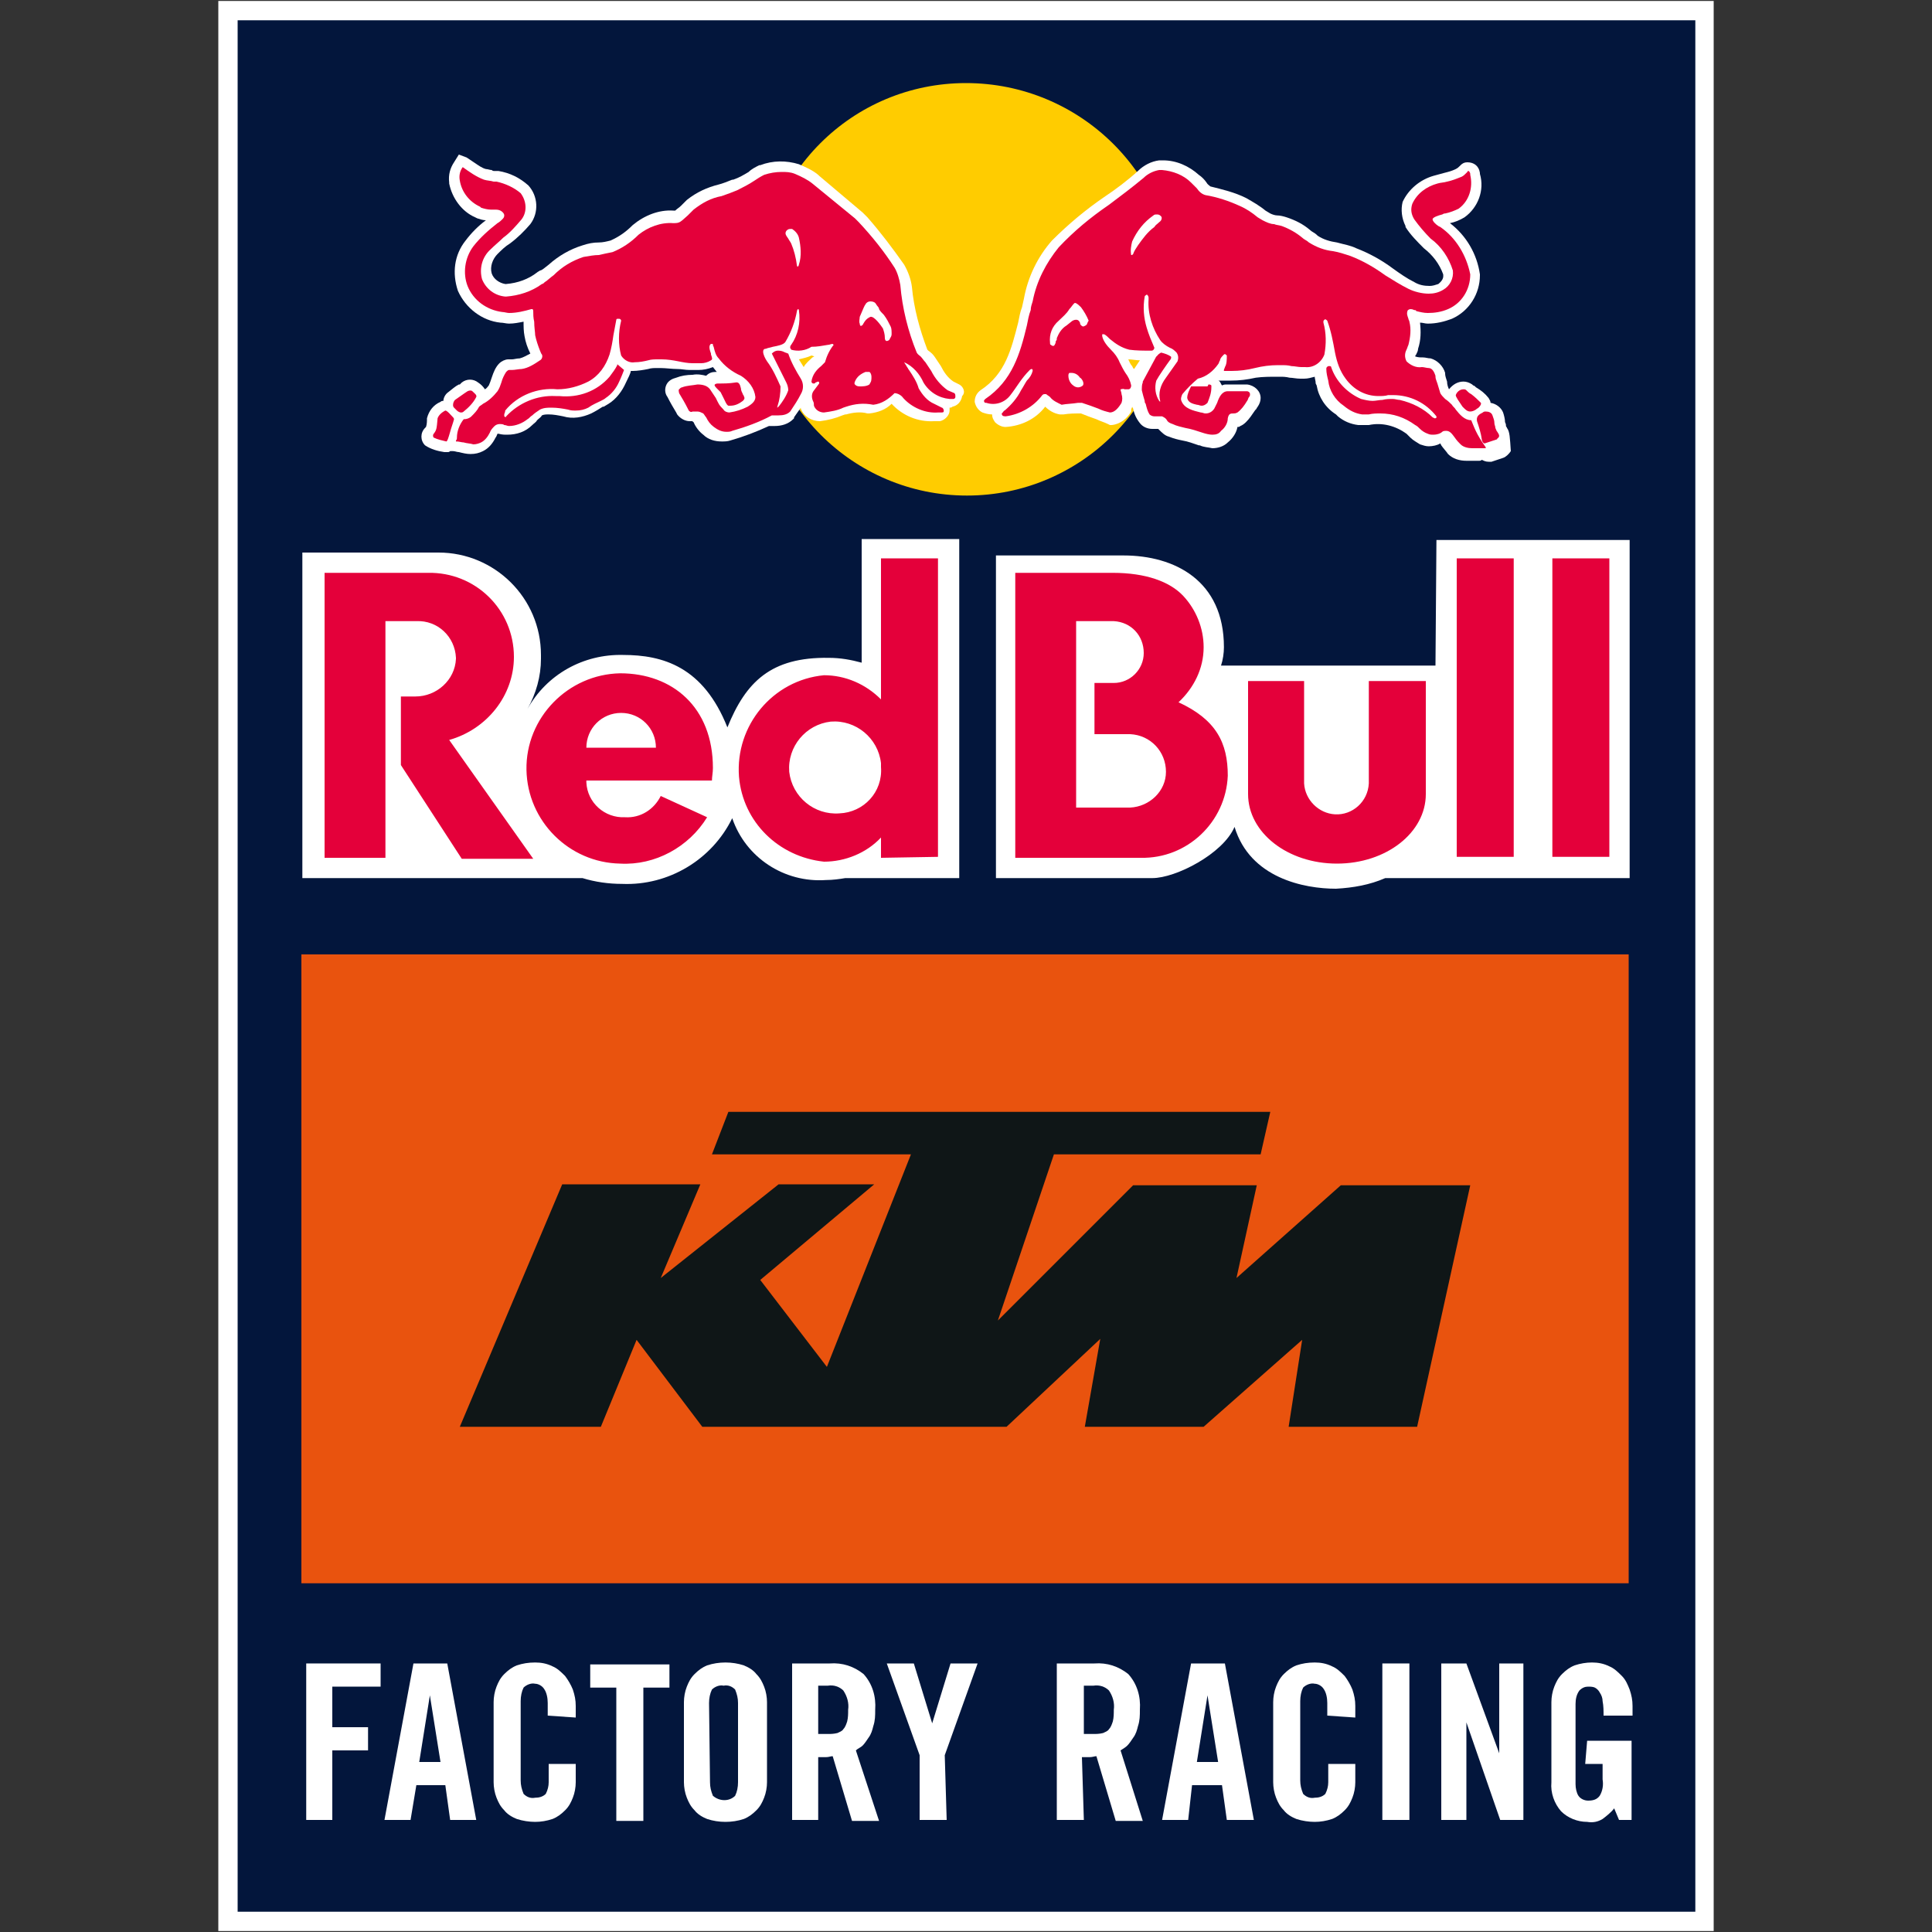 <?xml version="1.0" encoding="utf-8"?>
<!-- Generator: Adobe Illustrator 27.2.0, SVG Export Plug-In . SVG Version: 6.00 Build 0)  -->
<svg version="1.1" id="Layer_1" xmlns="http://www.w3.org/2000/svg" xmlns:xlink="http://www.w3.org/1999/xlink" x="0px" y="0px"
	 viewBox="0 0 200 200" style="enable-background:new 0 0 200 200;" xml:space="preserve">
<rect x="0" y="0" width="200" height="200" fill="#333333" stroke="none"/>
<style type="text/css">
	.st0{fill:#005CB8;}
	.st1{fill:#FFFFFF;}
	.st2{fill:#1D1D1B;}
	.st3{fill:#E9530E;}
	.st4{fill:#2A2B70;}
	.st5{fill:#D90F16;}
	.st6{fill:#010000;}
	.st7{fill:#9AB6DF;}
	.st8{fill-rule:evenodd;clip-rule:evenodd;fill:#9AB6DF;}
	.st9{fill-rule:evenodd;clip-rule:evenodd;fill:#010000;}
	.st10{fill:#E20613;}
	.st11{fill:none;}
	.st12{fill:#5E5E5E;}
	.st13{fill:#6F6F6E;}
	.st14{fill-rule:evenodd;clip-rule:evenodd;fill:#E30521;}
	.st15{fill-rule:evenodd;clip-rule:evenodd;fill:#1D1D1B;}
	.st16{fill:#D40D2D;}
	.st17{fill:#63666A;}
	.st18{fill:#123D64;}
	.st19{fill:#F58141;}
	.st20{fill:#FF0000;}
	.st21{fill:#9D9D9D;}
	.st22{fill:#0C1C8C;}
	.st23{clip-path:url(#SVGID_00000012436290927183222490000001272805162429556097_);}
	.st24{clip-path:url(#SVGID_00000059267657415348419010000011818660962970586507_);}
	.st25{fill:#F2CB13;}
	.st26{fill-rule:evenodd;clip-rule:evenodd;fill:#D3FF00;}
	.st27{fill:#D3FF00;}
	.st28{fill:url(#Rectangle_4017_00000180360125025336807180000015697939539036707464_);}
	.st29{fill:url(#Rectangle_4018_00000123401622659353802010000004548229911440171409_);}
	.st30{fill:#121B40;}
	.st31{fill:url(#Path_16854_00000153699177029600000000000016480376042364297879_);}
	.st32{fill:url(#Path_16855_00000013872937182405584760000005133583948056240315_);}
	.st33{fill:#EA313D;}
	.st34{fill:url(#Path_16857_00000037656173395773877590000003074880123454945937_);}
	.st35{fill:url(#Path_16858_00000050623781355602005710000013800181627665242776_);}
	.st36{fill:url(#Path_16859_00000168830952543960351510000016347336880080482694_);}
	.st37{fill:url(#Path_16860_00000139976482699053924050000013558005800212525503_);}
	.st38{fill:url(#Path_16861_00000019642474356022307850000006316748987162932648_);}
	.st39{fill:#ED1B2F;}
	.st40{fill:#E1251B;}
	.st41{fill:#898A8D;}
	.st42{fill:#03163C;}
	.st43{clip-path:url(#SVGID_00000010282823626916408680000001582365495587321518_);}
	.st44{fill:#0F1617;}
	.st45{fill:#E4003A;}
	.st46{fill:#FFCC00;}
	.st47{fill:#EA0029;}
	.st48{fill:#6F7271;}
	.st49{fill:#2B2422;}
	.st50{fill:#241E1E;}
	.st51{fill:#DA0D1A;}
	.st52{fill:#008838;}
</style>
<g id="REDBULL_x5F_KTM_x5F_FACTORY_00000097472459037841222490000006423425558851084699_">
	<g id="Layer_1_00000183949665626151570760000017247097190744147088_">
		
			<rect id="Rectangle_4012_00000141421491927358380540000011310478020933400236_" x="22.6" y="0.1" class="st1" width="154.8" height="199.8"/>
		
			<rect id="Rectangle_4013_00000025410995985508654440000007630122098632899997_" x="24.6" y="2.1" class="st42" width="150.9" height="195.8"/>
		<path id="Path_16817_00000142858059525268056780000010468957495236636825_" class="st1" d="M31.7,188.4v-16.2h7.7v2.4h-5v4.2h3.7
			v2.4h-3.7v7.2L31.7,188.4z"/>
		<path id="Path_16818_00000034799074014051346870000013319498074720036254_" class="st1" d="M42.5,188.4h-2.7l3-16.2h3.5l3,16.2
			h-2.7l-0.5-3.6h-3L42.5,188.4z M43.4,182.4h2.2l-1.1-6.9h0L43.4,182.4z"/>
		<g>
			<defs>
				<rect id="SVGID_00000044165016520625598070000011979636993292618369_" x="22.6" y="0.1" width="154.8" height="199.8"/>
			</defs>
			<clipPath id="SVGID_00000093146958121835969390000017475072411399583920_">
				<use xlink:href="#SVGID_00000044165016520625598070000011979636993292618369_"  style="overflow:visible;"/>
			</clipPath>
			
				<g id="Group_7811_00000119811045493940745090000018010694233497922461_" style="clip-path:url(#SVGID_00000093146958121835969390000017475072411399583920_);">
				<path id="Path_16819_00000076592606482634733660000017271389366758958218_" class="st1" d="M56.7,177.6v-1.3
					c0-0.5-0.1-1.1-0.4-1.5c-0.2-0.3-0.6-0.5-0.9-0.5c-0.4-0.1-0.9,0.1-1.2,0.4c-0.2,0.4-0.3,0.9-0.3,1.4v8.2c0,0.5,0.1,0.9,0.3,1.4
					c0.3,0.3,0.7,0.5,1.2,0.4c0.4,0,0.8-0.1,1.1-0.4c0.2-0.4,0.3-0.8,0.3-1.2v-1.9h2.8v1.9c0,0.5-0.1,1.1-0.3,1.6
					c-0.2,0.5-0.4,0.9-0.8,1.3c-0.4,0.4-0.8,0.7-1.3,0.9c-0.6,0.2-1.2,0.3-1.8,0.3c-0.6,0-1.3-0.1-1.9-0.3c-0.5-0.2-1-0.5-1.3-0.9
					c-0.4-0.4-0.6-0.8-0.8-1.3c-0.2-0.5-0.3-1.1-0.3-1.6v-8.3c0-0.5,0.1-1.1,0.3-1.6c0.2-0.5,0.4-0.9,0.8-1.3
					c0.4-0.4,0.8-0.7,1.3-0.9c0.6-0.2,1.2-0.3,1.9-0.3c0.6,0,1.2,0.1,1.8,0.4c0.5,0.2,0.9,0.6,1.3,1c0.3,0.4,0.6,0.9,0.8,1.4
					c0.2,0.6,0.3,1.1,0.3,1.7v1.2L56.7,177.6z"/>
				<path id="Path_16820_00000065069891422383231060000005905121610321652915_" class="st1" d="M63.8,174.7h-2.7v-2.4h8.2v2.4h-2.7
					v13.8h-2.8L63.8,174.7z"/>
				<path id="Path_16821_00000158026683235717466760000004576270636262371233_" class="st1" d="M70.8,176.2c0-0.5,0.1-1.1,0.3-1.6
					c0.2-0.5,0.4-0.9,0.8-1.3c0.4-0.4,0.8-0.7,1.3-0.9c1.2-0.4,2.6-0.4,3.8,0c0.5,0.2,1,0.5,1.3,0.9c0.4,0.4,0.6,0.8,0.8,1.3
					c0.2,0.5,0.3,1.1,0.3,1.6v8.3c0,0.5-0.1,1.1-0.3,1.6c-0.2,0.5-0.4,0.9-0.8,1.3c-0.4,0.4-0.8,0.7-1.3,0.9c-1.2,0.4-2.6,0.4-3.8,0
					c-0.5-0.2-1-0.5-1.3-0.9c-0.4-0.4-0.6-0.8-0.8-1.3c-0.2-0.5-0.3-1.1-0.3-1.6V176.2z M73.5,184.5c0,0.5,0.1,0.9,0.3,1.4
					c0.7,0.6,1.7,0.6,2.3,0c0.2-0.4,0.3-0.9,0.3-1.4v-8.2c0-0.5-0.1-0.9-0.3-1.4c-0.3-0.3-0.7-0.5-1.2-0.4c-0.4-0.1-0.9,0.1-1.2,0.4
					c-0.2,0.4-0.3,0.9-0.3,1.4L73.5,184.5z"/>
				<path id="Path_16822_00000005974603425967633400000008945294230072687488_" class="st1" d="M84.7,188.4H82v-16.2h3.9
					c1.3-0.1,2.5,0.3,3.5,1.1c0.9,1,1.3,2.3,1.2,3.7c0,0.6,0,1.1-0.2,1.7c-0.1,0.4-0.2,0.8-0.5,1.2c-0.2,0.3-0.4,0.6-0.6,0.8
					c-0.2,0.2-0.5,0.3-0.7,0.5l2.4,7.3h-2.8l-2-6.7c-0.2,0-0.4,0.1-0.7,0.1h-0.8V188.4z M84.7,179.5h1c0.3,0,0.6,0,1-0.1
					c0.2-0.1,0.5-0.2,0.6-0.4c0.2-0.2,0.3-0.5,0.4-0.8c0.1-0.4,0.1-0.8,0.1-1.2c0.1-0.7-0.1-1.4-0.5-2c-0.4-0.4-1-0.6-1.6-0.5h-1
					L84.7,179.5z"/>
				<path id="Path_16823_00000147902797930181651930000003455592767494426041_" class="st1" d="M98,188.4h-2.8v-6.7l-3.4-9.5h2.8
					l1.9,6.2h0l1.9-6.2h2.8l-3.4,9.5L98,188.4z"/>
				<path id="Path_16824_00000167364927270413138370000012222087537365924498_" class="st1" d="M112.2,188.4h-2.8v-16.2h3.9
					c1.3-0.1,2.5,0.3,3.5,1.1c0.9,1,1.3,2.3,1.2,3.7c0,0.6,0,1.1-0.2,1.7c-0.1,0.4-0.2,0.8-0.5,1.2c-0.2,0.3-0.4,0.6-0.6,0.8
					c-0.2,0.2-0.4,0.3-0.7,0.5l2.3,7.3h-2.8l-2-6.7c-0.2,0-0.4,0.1-0.7,0.1h-0.8L112.2,188.4z M112.2,179.5h1c0.3,0,0.6,0,1-0.1
					c0.2-0.1,0.5-0.2,0.6-0.4c0.2-0.2,0.3-0.5,0.4-0.8c0.1-0.4,0.1-0.8,0.1-1.2c0.1-0.7-0.1-1.4-0.5-2c-0.4-0.4-1-0.6-1.6-0.5h-1
					L112.2,179.5z"/>
				<path id="Path_16825_00000002350631579832714680000001855077138865308072_" class="st1" d="M123,188.4h-2.7l3-16.2h3.5l3,16.2
					H127l-0.5-3.6h-3.1L123,188.4z M123.9,182.4h2.2l-1.1-6.9h0L123.9,182.4z"/>
				<path id="Path_16826_00000161611164940669955380000003274367515326664349_" class="st1" d="M137.4,177.6v-1.3
					c0-0.5-0.1-1.1-0.4-1.5c-0.2-0.3-0.6-0.5-0.9-0.5c-0.4-0.1-0.9,0.1-1.2,0.4c-0.2,0.4-0.3,0.9-0.3,1.4v8.2c0,0.5,0.1,0.9,0.3,1.4
					c0.3,0.3,0.7,0.5,1.2,0.4c0.4,0,0.8-0.1,1.1-0.4c0.2-0.4,0.3-0.8,0.3-1.2v-1.9h2.8v1.9c0,0.5-0.1,1.1-0.3,1.6
					c-0.2,0.5-0.4,0.9-0.8,1.3c-0.4,0.4-0.8,0.7-1.3,0.9c-0.6,0.2-1.2,0.3-1.8,0.3c-0.6,0-1.3-0.1-1.9-0.3c-0.5-0.2-1-0.5-1.3-0.9
					c-0.4-0.4-0.6-0.8-0.8-1.3c-0.2-0.5-0.3-1.1-0.3-1.6v-8.3c0-0.5,0.1-1.1,0.3-1.6c0.2-0.5,0.4-0.9,0.8-1.3
					c0.4-0.4,0.8-0.7,1.3-0.9c0.6-0.2,1.2-0.3,1.9-0.3c0.6,0,1.2,0.1,1.8,0.4c0.5,0.2,0.9,0.6,1.3,1c0.3,0.4,0.6,0.9,0.8,1.4
					c0.2,0.6,0.3,1.1,0.3,1.7v1.2L137.4,177.6z"/>
				
					<rect id="Rectangle_4014_00000160181042328728177010000001511837506714940822_" x="143.1" y="172.2" class="st1" width="2.8" height="16.2"/>
				<path id="Path_16827_00000121977921429480963110000016945390532961966243_" class="st1" d="M149.2,188.4v-16.2h2.6l3.4,9.3h0
					v-9.3h2.5v16.2h-2.4l-3.5-10.1h0v10.1H149.2z"/>
				<path id="Path_16828_00000067935833043297193860000005737796884296665769_" class="st1" d="M164.3,180.2h4.6v8.2h-1.3l-0.5-1.2
					c-0.3,0.4-0.8,0.8-1.2,1.1c-0.5,0.3-1,0.4-1.6,0.3c-1,0-2-0.4-2.7-1.1c-0.7-0.8-1.1-1.9-1-3v-8.3c0-0.5,0.1-1.1,0.3-1.6
					c0.2-0.5,0.4-0.9,0.8-1.3c0.4-0.4,0.8-0.7,1.3-0.9c0.6-0.2,1.2-0.3,1.8-0.3c0.6,0,1.2,0.1,1.8,0.4c0.5,0.2,0.9,0.6,1.3,1
					c0.4,0.4,0.6,0.9,0.8,1.4c0.2,0.6,0.3,1.1,0.3,1.7v1H166c0-0.5,0-1-0.1-1.5c0-0.3-0.1-0.6-0.3-0.9c-0.1-0.2-0.3-0.4-0.5-0.5
					c-0.2-0.1-0.5-0.1-0.7-0.1c-0.3,0-0.6,0.1-0.9,0.4c-0.3,0.4-0.4,0.9-0.4,1.4v8.3c0,0.4,0.1,0.9,0.3,1.2c0.2,0.3,0.6,0.5,1,0.5
					c0.5,0,0.9-0.1,1.2-0.5c0.3-0.5,0.4-1.1,0.3-1.7v-1.6h-1.8L164.3,180.2z"/>
				
					<rect id="Rectangle_4015_00000117642825039740564320000004414778448460950661_" x="31.2" y="98.8" class="st3" width="137.4" height="65.1"/>
				<path id="Path_16829_00000024713623457472999640000010409436764189900928_" class="st44" d="M47.6,147.7h14.6l3.7-9l6.8,9h31.5
					l9.7-9.1l-1.6,9.1h12.3l10.2-9l-1.4,9h13.3l5.5-25h-13.4l-10.8,9.6l2.1-9.6h-12.8l-14,14l5.8-17.2h21.4l1-4.4H75.4l-1.7,4.4
					h20.6l-8.7,22l-6.9-9l11.8-9.9h-9.9l-12.2,9.7l4.1-9.7H58.2L47.6,147.7z"/>
			</g>
		</g>
		<path id="Path_16830_00000052072414084278868220000016345538512798369170_" class="st1" d="M89.2,55.8h10.1v35.1H87.5
			c-0.6,0.1-1.3,0.2-2,0.2c-4.3,0.3-8.3-2.3-9.7-6.4c-2.1,4.3-6.6,7-11.4,6.8c-1.4,0-2.8-0.2-4.1-0.6c0,0-29,0-29,0V57.2h14.1
			c5.8,0,10.6,4.7,10.6,10.6c0,0.1,0,0.2,0,0.4c0,1.8-0.5,3.6-1.4,5.2c2-3.6,5.8-5.7,9.9-5.6c4.1,0,8.3,1.2,10.8,7.5
			c1.9-4.7,4.5-7.3,10.5-7.2c1.2,0,2.3,0.2,3.4,0.5L89.2,55.8z"/>
		<path id="Path_16831_00000063635145250740173130000014457430003385559684_" class="st1" d="M148.7,55.9h20v35h-25.3
			c-1.6,0.7-3.3,1-5.1,1.1c-3.3,0-8.9-1.1-10.5-6.4c-1.2,2.8-6.1,5.3-8.5,5.3h-16.2V57.5h13.2c5.3,0,10.4,2.6,10.4,9.5
			c0,0.6-0.1,1.3-0.3,1.9h22.2L148.7,55.9z"/>
		<path id="Path_16832_00000060726188320982547530000001435148267715208848_" class="st45" d="M141.7,70.5v10.6
			c-0.1,1.9-1.7,3.3-3.5,3.2c-1.7-0.1-3.1-1.5-3.2-3.2V70.5h-5.8v11.7c0,4,4.1,7.2,9.2,7.2c5.1,0,9.2-3.2,9.2-7.2V70.5H141.7z
			 M160.7,88.7h5.9V57.8h-5.9V88.7z M150.8,88.7h5.9V57.8h-5.9V88.7z M122,72.7c1.6-1.5,2.6-3.5,2.6-5.7c0-2-0.8-3.9-2.1-5.3
			c-1.4-1.5-3.9-2.4-7.3-2.4h-10.1v29.5h13c4.8,0.1,8.8-3.7,9-8.5C127.1,76.9,125.9,74.5,122,72.7 M117,83.6h-5.6V64.3h3.9
			c1.8,0.1,3.1,1.5,3.1,3.3c0,1.7-1.4,3.1-3.1,3.1h0h-2V76h3.7c2.1,0.1,3.7,1.8,3.7,3.9C120.7,81.9,119,83.5,117,83.6"/>
		<path id="Path_16833_00000079488010025354577880000015769554240796317851_" class="st45" d="M53.2,68c0-4.9-4-8.8-8.9-8.7H33.6
			v29.5h6.3V64.3h3.2c2.2-0.1,4,1.6,4.1,3.8c0,0,0,0,0,0.1c-0.1,2.2-2,3.9-4.2,3.9h-1.5v7.1l6.3,9.7h7.4l-8.7-12.3
			C50.4,75.5,53.2,72,53.2,68 M64.2,69.7c-5.4,0.1-9.8,4.6-9.7,10c0.1,5.3,4.4,9.6,9.7,9.7c3.6,0.2,7.1-1.7,9-4.8l-4.8-2.2
			c-0.7,1.4-2.1,2.3-3.7,2.2c-2.1,0.1-3.9-1.5-4-3.6c0,0,0,0,0,0v-0.2h13c0-0.4,0.1-0.8,0.1-1.3C73.8,73.2,69.6,69.7,64.2,69.7
			 M60.7,77.4c0-2,1.6-3.6,3.6-3.6c2,0,3.6,1.6,3.6,3.6H60.7z M97.1,88.7V57.8h-5.9v14.6c-1.6-1.6-3.7-2.5-5.9-2.5
			c-5.3,0.5-9.2,5.2-8.8,10.5c0.4,4.7,4.1,8.3,8.8,8.8c2.2,0,4.4-0.9,5.9-2.5v2.1L97.1,88.7z M86.9,84.2c-2.6,0.2-4.9-1.7-5.2-4.3
			c-0.2-2.6,1.7-4.9,4.3-5.2c2.6-0.2,4.9,1.7,5.2,4.3c0,0.1,0,0.3,0,0.4C91.4,82,89.4,84.1,86.9,84.2"/>
		<path id="Path_16834_00000039835572651980683960000008065197818109076114_" class="st46" d="M78.7,29.9c0,11.8,9.6,21.4,21.4,21.4
			s21.4-9.6,21.4-21.4S111.8,8.6,100,8.6l0,0C88.2,8.6,78.7,18.1,78.7,29.9"/>
		<path id="Path_16835_00000100369231356536094570000005599734781249861541_" class="st1" d="M156,44.3L156,44.3
			c0-0.1-0.1-0.1-0.1-0.2c0-0.1,0-0.2-0.1-0.4v0c0-0.3-0.1-0.7-0.2-1c-0.2-0.5-0.7-0.9-1.3-1c0-0.2-0.1-0.3-0.2-0.5
			c-0.4-0.5-0.8-0.8-1.3-1.1c-0.1-0.1-0.2-0.2-0.3-0.2l-0.1-0.1c-0.3-0.2-0.6-0.3-0.9-0.3c-0.6,0-1.1,0.3-1.5,0.8
			c-0.1-0.2-0.2-0.5-0.2-0.8c-0.1-0.3-0.2-0.6-0.2-0.8l0,0c0,0,0-0.1,0-0.1c-0.2-0.7-0.8-1.3-1.5-1.5c-0.3,0-0.5-0.1-0.8-0.1
			c-0.3,0-0.5,0-0.8-0.1c0,0,0-0.1,0.1-0.2c0.1-0.2,0.2-0.4,0.2-0.6c0.3-0.9,0.3-1.8,0.2-2.7c0.3,0,0.5,0.1,0.8,0.1
			c0.9,0,1.7-0.2,2.5-0.5l0,0c1.8-0.8,2.9-2.6,2.9-4.5v-0.1c-0.3-2.1-1.4-4-3.1-5.3c0.5-0.1,1-0.3,1.5-0.6c1.4-1,2.1-2.8,1.6-4.5
			l0-0.1c-0.1-0.7-0.6-1.1-1.3-1.1c-0.3,0-0.5,0.1-0.7,0.3l-0.1,0.1c-0.1,0.1-0.2,0.2-0.4,0.3c-0.4,0.2-0.8,0.3-1.2,0.4
			c-0.4,0.1-0.7,0.2-1.1,0.3c-1.4,0.4-2.6,1.4-3.2,2.7c-0.2,0.8-0.1,1.7,0.3,2.5l0,0.1c0.5,0.8,1.2,1.5,1.9,2.2
			c0.9,0.7,1.6,1.6,2,2.7c0,0.2,0.1,0.5-0.5,1c-0.3,0.1-0.6,0.2-0.9,0.2c-0.6,0-1.1-0.1-1.6-0.4l0,0c-0.8-0.4-1.5-0.9-2.2-1.4
			c-1.2-0.9-2.5-1.6-3.8-2.1c-0.6-0.3-1.3-0.4-2-0.6c-0.7-0.1-1.4-0.3-2-0.7l-0.1-0.1c-0.2-0.2-0.5-0.3-0.7-0.5
			c-0.7-0.6-1.5-1-2.4-1.3c-0.3-0.1-0.7-0.2-1-0.2c-0.2,0-0.5-0.1-0.7-0.2l-0.5-0.3l0,0c-0.6-0.5-1.3-0.9-2-1.3
			c-1.2-0.6-2.5-0.9-3.7-1.2c-0.1-0.1-0.3-0.2-0.4-0.4c-0.2-0.3-0.5-0.6-0.8-0.8c-1-0.9-2.3-1.5-3.7-1.5c-0.1,0-0.3,0-0.4,0
			c-0.8,0.1-1.6,0.5-2.2,1.1c-1.1,1-2.3,1.9-3.5,2.7c-1.9,1.3-3.7,2.8-5.4,4.5c-1.5,1.7-2.5,3.8-2.9,6l-0.2,0.9
			c-0.2,0.5-0.3,1.1-0.4,1.6c-0.7,2.7-1.3,5.3-3.9,7c-0.4,0.3-0.6,0.7-0.6,1.2c0.1,0.5,0.4,0.9,0.8,1.1c0.3,0.1,0.6,0.2,1,0.2
			c0,0.3,0.1,0.5,0.3,0.8c0.3,0.3,0.7,0.5,1.1,0.5h0c1.6-0.1,3.1-0.8,4.1-2.1c0.4,0.4,0.9,0.7,1.5,0.8l0.2,0l0.2,0
			c0.6-0.1,1.2-0.1,1.8-0.1c0.5,0.2,1,0.4,1.6,0.6c0.4,0.2,0.8,0.3,1.2,0.5l0.2,0.1h0.2c0.9-0.1,1.6-0.7,2-1.4l0-0.1l0-0.1
			c0-0.1,0.1-0.2,0.1-0.3l0,0l0.1,0.2c0.1,0.5,0.3,1,0.7,1.5c0.3,0.4,0.8,0.6,1.3,0.6l0,0c0.2,0,0.3,0,0.5,0h0.1l0.1,0.1
			c0.3,0.3,0.6,0.6,1,0.7c0.5,0.2,0.9,0.3,1.4,0.4c0.6,0.1,1.1,0.3,1.7,0.5l0.1,0c0.4,0.2,0.9,0.2,1.3,0.3c0.6,0,1.2-0.2,1.6-0.6
			c0.5-0.4,0.9-1,1-1.6c0.1,0,0.2,0,0.3-0.1c0.8-0.3,1.5-1.7,1.6-1.7c0.1-0.1,0.1-0.2,0.2-0.3c0.2-0.3,0.3-0.6,0.3-0.9
			c0-0.7-0.6-1.3-1.4-1.4h-2.1c-0.2,0-0.3,0-0.5,0.1c0,0,0,0,0,0c-0.1-0.1-0.2-0.5-0.4-0.5c0,0,0,0,0.1,0l0.4,0c0.3,0,0.5,0,0.8,0
			c0.9,0,1.7-0.1,2.6-0.3c0.7-0.1,1.5-0.1,2.2-0.1h0.3c0.3,0,0.6,0,1,0.1c0.3,0,0.7,0.1,1.1,0.1c0.1,0,0.3,0,0.4,0
			c0.4,0,0.7-0.1,1.1-0.2c0,0.2,0.1,0.4,0.1,0.7l0.1,0.2c0.2,1.2,0.9,2.3,2,3l0.2,0.2c0.6,0.5,1.3,0.8,2.1,0.9c0.4,0,0.7,0,1.1,0
			c1.4-0.3,2.8,0.1,3.9,0.9l0.1,0.1c0.1,0.1,0.2,0.2,0.3,0.3c0.3,0.3,0.7,0.5,1,0.7c0.3,0.1,0.6,0.2,0.9,0.2h0
			c0.4,0,0.9-0.1,1.2-0.3l0,0l0.1,0.2c0.2,0.3,0.5,0.6,0.7,0.9c0.5,0.5,1.2,0.7,1.9,0.7c0.3,0,0.5,0,0.7,0c0.1,0,0.2,0,0.2,0
			c0.1,0,0.3,0,0.4,0c0.1,0,0.2,0,0.3-0.1c0.2,0.1,0.4,0.2,0.7,0.2c0.1,0,0.2,0,0.3,0l1.2-0.4c0.3-0.1,0.6-0.4,0.8-0.7
			C156.3,45.3,156.3,44.7,156,44.3 M117.4,38.2l-0.1-0.1l-0.1-0.2c-0.2-0.2-0.3-0.5-0.4-0.7c0.4,0,0.8,0.1,1.2,0.1L117.4,38.2z"/>
		<path id="Path_16836_00000017514633635097285460000005984484688710915471_" class="st1" d="M99.3,39.8l-0.6-0.3
			c-0.6-0.4-1-1-1.3-1.6c-0.2-0.3-0.4-0.6-0.6-0.9c-0.2-0.3-0.4-0.5-0.7-0.7l-0.1-0.1c-0.8-2.1-1.4-4.3-1.6-6.5
			c-0.1-0.8-0.4-1.6-0.8-2.3l0,0c-1.2-1.7-2.4-3.3-3.8-4.9c-0.1-0.1-0.2-0.2-0.3-0.3L89.3,22l-4.5-3.8l-0.1-0.1
			c-0.6-0.5-1.3-0.8-2-1.1c-1.3-0.4-2.7-0.4-4,0.1l-0.1,0c-0.4,0.2-0.8,0.4-1.1,0.7c-0.5,0.3-1,0.6-1.6,0.8l-0.1,0
			c-0.5,0.2-1,0.4-1.4,0.5c-1.2,0.3-2.3,0.8-3.3,1.6l-0.6,0.6c-0.2,0.2-0.4,0.3-0.6,0.5h-0.2c-1.5-0.1-3,0.5-4.2,1.5l0,0
			c-0.7,0.7-1.4,1.2-2.3,1.6c-0.4,0.1-0.8,0.2-1.2,0.2h0c-0.6,0-1.1,0.1-1.7,0.3c-1.3,0.4-2.5,1.1-3.5,2c-0.4,0.3-0.7,0.6-0.9,0.6
			c-0.1,0.1-0.2,0.1-0.3,0.2c-0.9,0.7-2,1.1-3.2,1.2h-0.1c-0.6-0.1-1.2-0.5-1.4-1.1c-0.2-0.7,0.1-1.5,0.6-2c0.4-0.4,0.8-0.8,1.3-1.1
			c0.8-0.6,1.5-1.3,2.1-2c0.9-1.2,0.8-2.9-0.2-4c-0.9-0.8-1.9-1.3-3.1-1.5l-0.1,0c-0.1,0-0.1,0-0.2,0h-0.1c-0.1,0-0.2,0-0.3-0.1
			c-0.2,0-0.4-0.1-0.6-0.1c-0.4-0.1-0.8-0.4-1.1-0.6c-0.3-0.2-0.6-0.4-0.9-0.6L47.5,16L47,16.8c-0.4,0.6-0.6,1.3-0.5,2.1V19
			c0.3,1.5,1.3,2.9,2.7,3.5h0l0.2,0.1c0.3,0.1,0.6,0.2,0.9,0.2c-0.8,0.6-1.5,1.3-2.1,2.1c-1.2,1.5-1.4,3.4-0.8,5.2
			c0.8,1.8,2.5,3.1,4.4,3.3c0.3,0,0.6,0.1,0.9,0.1c0.5,0,1-0.1,1.5-0.2v0c0,0.5,0,1,0.1,1.5c0.1,0.6,0.3,1.2,0.6,1.8l0,0
			c-0.4,0.2-0.7,0.4-1.1,0.5c-0.3,0-0.6,0.1-0.8,0.1c-0.1,0-0.2,0-0.4,0c-0.3,0-0.7,0.2-0.9,0.4c-0.4,0.4-0.6,0.9-0.8,1.5
			c-0.1,0.3-0.2,0.6-0.3,0.8c-0.1,0.1-0.2,0.3-0.4,0.4c-0.2-0.3-0.4-0.5-0.7-0.7l0,0l0,0c-0.5-0.4-1.2-0.4-1.7,0l-0.2,0.2l-0.1,0
			c-0.4,0.2-0.7,0.5-1.1,0.8c-0.3,0.2-0.5,0.6-0.5,0.9c-0.1,0-0.2,0-0.3,0.1c-0.7,0.3-1.2,0.9-1.4,1.7c0,0.3,0,0.6-0.1,0.9l-0.1,0.1
			c-0.5,0.5-0.5,1.3,0,1.8c0.6,0.4,1.3,0.6,2,0.7h0.1l0.2,0l0.1,0c0.1,0,0.2-0.1,0.2-0.1l0.3,0c0.2,0,0.4,0.1,0.6,0.1
			c0.4,0.1,0.8,0.2,1.2,0.2c0.5,0,0.9-0.1,1.3-0.3c0.6-0.3,1-0.8,1.3-1.4c0.1-0.1,0.1-0.2,0.2-0.4l0.1,0C52,45,52.2,45,52.5,45
			c1,0,1.9-0.3,2.6-1c0.2-0.2,0.4-0.3,0.5-0.5c0.2-0.2,0.4-0.3,0.5-0.5c0.2-0.1,0.5-0.1,0.7-0.1c0.5,0,1,0.1,1.5,0.2
			c1,0.3,2,0.1,2.9-0.3c0.4-0.2,0.9-0.5,1.2-0.7l0.1,0l0.5-0.3c0.8-0.5,1.4-1.3,1.8-2.2c0.2-0.4,0.5-1,0.5-1.2h0.2
			c0.5,0,1.1-0.1,1.6-0.2c0.3-0.1,0.6-0.1,0.9-0.1h0.1c0.1,0,0.2,0,0.3,0c0.5,0,1.2,0.1,1.7,0.1c0.5,0,0.8,0.1,1.3,0.1l0.3,0
			c0.2,0,0.4,0,0.6,0c0.5,0,1-0.1,1.5-0.3c0.1,0.1,0.3,0.4,0.4,0.5h-0.1c-0.4,0-0.7,0.1-1,0.4c-0.4-0.1-0.9-0.2-1.4-0.1
			c-0.6,0-1.2,0.1-1.7,0.3c-0.4,0.1-0.8,0.3-1,0.7c-0.2,0.4-0.2,0.9,0.1,1.3c0.3,0.6,0.6,1.1,0.9,1.6l0.1,0.2
			c0.3,0.4,0.8,0.7,1.3,0.7c0.1,0,0.2,0,0.3,0h0c0,0,0,0.1,0.1,0.1c0.2,0.5,0.6,1,1,1.3c0.5,0.5,1.2,0.7,1.9,0.7
			c0.3,0,0.6,0,0.9-0.1c1.4-0.4,2.7-0.9,4-1.5h0.3l0.3,0c0.7,0,1.4-0.2,1.9-0.7l0.1-0.1l0-0.1c0.2-0.3,0.5-0.7,0.7-1
			c0,0,0,0.1,0,0.1v0c0.3,0.8,1.1,1.3,2,1.3h0c0.8-0.1,1.6-0.3,2.3-0.6l0,0l0.3-0.1l0.1,0c0.7-0.2,1.5-0.3,2.2-0.1l0.1,0h0.1
			c0.9-0.1,1.7-0.4,2.3-1c1.1,1.2,2.7,1.9,4.4,1.8h0.2l0.3,0l0.1,0c0.5-0.1,1-0.6,1-1.1c0-0.1,0-0.2,0-0.3c0.1,0,0.2,0,0.3-0.1
			c0.5-0.1,0.9-0.5,1-1.1C100,40.6,99.7,40,99.3,39.8 M84.3,36.9L84.1,37c-0.3,0.3-0.7,0.6-0.9,1c-0.2-0.3-0.3-0.5-0.5-0.8
			c0.4-0.1,0.9-0.2,1.3-0.4L84.3,36.9C84.3,36.9,84.3,36.9,84.3,36.9"/>
		<path id="Path_16837_00000161623723026492241580000010932313013242734997_" class="st45" d="M47.3,42.5c0.1,0.1,0.3,0.2,0.4,0.2
			c0.1,0,0.2,0,0.3-0.1c0.5-0.4,1-0.9,1.3-1.5c0.1-0.2-0.2-0.4-0.4-0.6l0,0c-0.1-0.1-0.3-0.1-0.5,0l-0.3,0.2c-0.3,0.2-0.7,0.5-1,0.7
			c-0.1,0.1-0.2,0.3-0.2,0.5c0,0.1,0,0.2,0.1,0.3C47,42.2,47.2,42.4,47.3,42.5 M46.1,42.5C46.1,42.5,46,42.5,46.1,42.5
			c-0.4,0.2-0.7,0.5-0.8,0.8c-0.1,1.1-0.1,1.2-0.4,1.6c-0.1,0.1-0.1,0.3,0,0.4c0.4,0.2,0.9,0.3,1.3,0.4h0c0.1,0,0.2-0.3,0.4-1
			c0.1-0.4,0.3-0.9,0.4-1.3c0,0,0-0.1-0.1-0.2C46.7,43,46.3,42.5,46.1,42.5 M98.8,40.7l-0.7-0.3c-0.7-0.5-1.3-1.2-1.7-2
			c-0.2-0.3-0.4-0.6-0.6-0.9c-0.2-0.2-0.3-0.4-0.5-0.6c-0.1-0.1-0.3-0.2-0.4-0.4c-0.9-2.2-1.5-4.6-1.7-7c-0.1-0.6-0.3-1.3-0.6-1.8
			c-1.1-1.7-2.3-3.2-3.7-4.7c-0.1-0.1-0.2-0.2-0.3-0.3l-0.1-0.1L84.1,19c-0.5-0.4-1.1-0.7-1.8-1c-0.5-0.2-0.9-0.2-1.4-0.2
			c-0.6,0-1.2,0.1-1.8,0.3c-0.4,0.2-0.7,0.4-1,0.6c-0.6,0.4-1.2,0.7-1.8,1c-0.5,0.2-1,0.4-1.6,0.6c-1.1,0.2-2,0.7-2.9,1.4
			c-0.2,0.2-0.4,0.4-0.6,0.6c-0.8,0.7-0.8,0.8-1.5,0.8c-1.3-0.1-2.6,0.4-3.6,1.2c-0.8,0.8-1.7,1.4-2.7,1.8c-0.5,0.1-1,0.2-1.4,0.3
			c-0.5,0-1,0.1-1.6,0.2c-1.2,0.4-2.2,1-3.1,1.9c-0.3,0.2-0.7,0.6-0.9,0.7c-0.1,0.1-0.2,0.2-0.3,0.2c-1.1,0.8-2.4,1.2-3.7,1.3h-0.1
			c-1.1-0.1-2-0.8-2.4-1.8c-0.3-1.1,0-2.3,0.9-3.1c0.4-0.4,0.9-0.8,1.3-1.2c0.7-0.5,1.3-1.2,1.9-1.9c0.6-0.8,0.5-1.9-0.1-2.7
			c-0.7-0.6-1.6-1-2.5-1.2l-0.1,0c-0.1,0-0.2,0-0.2,0c-0.3-0.1-0.7-0.1-1-0.2c-0.8-0.3-1.5-0.8-2.2-1.3c-0.3,0.4-0.4,0.9-0.3,1.4
			c0.2,1.2,1,2.2,2.1,2.7l0.1,0.1c0.3,0.1,0.7,0.2,1,0.2h0.4c0.2,0,0.4,0,0.6,0.1c0.2,0.1,0.4,0.3,0.4,0.5c0,0.2-0.1,0.3-0.2,0.4
			s-0.3,0.3-0.5,0.4c-0.9,0.7-1.8,1.5-2.5,2.4c-0.9,1.2-1.1,2.8-0.6,4.1c0.6,1.5,2,2.5,3.6,2.7c0.2,0,0.5,0.1,0.7,0.1
			c0.8,0,1.6-0.2,2.3-0.4c0,0,0,0,0.1,0c0,0,0.1,0,0.1,0.2c0,0.3,0,0.7,0.1,1.1c0,0.6,0.1,1.1,0.1,1.4c0.1,0.5,0.3,1.1,0.5,1.6
			c0.1,0.2,0.1,0.3,0.2,0.4c0.1,0.2,0,0.5-0.2,0.6c-0.6,0.4-1.2,0.8-1.9,0.9c-0.3,0-0.7,0.1-1,0.1l-0.3,0c-0.1,0-0.2,0.1-0.3,0.2
			c-0.2,0.3-0.4,0.7-0.5,1.1c-0.1,0.3-0.2,0.6-0.4,0.9c-0.4,0.5-0.9,1-1.5,1.3c-0.1,0.1-0.3,0.2-0.4,0.3l0,0c-0.2,0.4-0.5,0.7-0.8,1
			c-0.2,0.2-0.5,0.3-0.8,0.3h0v0c-0.4,0.5-0.7,1.2-0.7,1.9c0,0.1,0,0.2-0.1,0.3l0,0.1h0.1c0.2,0,0.5,0.1,0.7,0.1
			c0.3,0.1,0.7,0.1,1,0.2c0.3,0,0.6-0.1,0.8-0.2c0.4-0.2,0.7-0.6,0.9-1c0.1-0.3,0.3-0.5,0.5-0.7c0.1-0.1,0.3-0.2,0.5-0.2
			c0.2,0,0.4,0,0.5,0.1c0.2,0,0.3,0.1,0.5,0.1c0.7,0,1.4-0.3,1.9-0.7c0.2-0.1,0.3-0.3,0.5-0.4c0.2-0.2,0.5-0.4,0.8-0.6
			c0.4-0.2,0.8-0.2,1.2-0.2c0.6,0,1.2,0.1,1.7,0.2c0.3,0.1,0.5,0.1,0.8,0.1c0.5,0,0.9-0.1,1.3-0.3c0.4-0.3,0.9-0.5,1.3-0.7
			c0.2-0.1,0.4-0.2,0.5-0.3c0.6-0.4,1.1-1,1.4-1.7c0.2-0.4,0.5-1.2,0.5-1.2l0,0l-0.7-0.6l0,0.1c-0.2,0.4-0.5,0.8-0.8,1.2
			c-1.3,1.5-3.2,2.2-5.2,2h-0.4c-1.9-0.1-3.8,0.7-5.1,2.1c0,0.1-0.1,0.1-0.2,0c0,0,0,0,0,0c0,0,0-0.1,0-0.2c0-0.1,0.1-0.2,0.1-0.4
			c1.3-1.6,3.4-2.4,5.4-2.2c1.1,0,2.2-0.3,3.2-0.8c1.1-0.6,1.8-1.6,2.2-2.8c0.2-0.7,0.3-1.3,0.4-2c0.1-0.5,0.2-1.1,0.3-1.6
			c0-0.1,0.1-0.1,0.2-0.1c0,0,0,0,0.1,0c0.1,0,0.2,0.1,0.2,0.2c-0.3,1.2-0.3,2.5,0,3.6c0.3,0.5,0.9,0.8,1.4,0.7c0.5,0,1-0.1,1.4-0.2
			c0.3-0.1,0.7-0.1,1-0.1c0.1,0,0.3,0,0.4,0c0.6,0,1.2,0.1,1.7,0.2c0.5,0.1,1,0.2,1.5,0.2l0.3,0c0.2,0,0.4,0,0.6,0
			c0.3,0,0.7-0.1,1-0.3c0.2-0.1,0.1-0.3,0-0.6l0,0l0-0.1c-0.1-0.3-0.3-0.8,0-1c0,0,0.1,0,0.1,0c0.1,0,0.1,0,0.1,0.1
			c0,0.1,0.1,0.2,0.1,0.3c0.1,0.4,0.2,0.8,0.5,1.1c0.6,0.8,1.4,1.4,2.3,1.8c0.8,0.5,1.4,1.3,1.5,2.2c0,0.5-0.5,0.8-0.8,1
			c-0.6,0.3-1.2,0.5-1.9,0.6c-0.2,0-0.5-0.1-0.6-0.3c-0.5-0.5-0.5-0.6-0.8-1.2c-0.2-0.3-0.4-0.6-0.6-0.9c-0.3-0.4-0.8-0.5-1.3-0.5
			c-0.5,0.1-1.1,0.1-1.6,0.3c-0.1,0-0.2,0.1-0.3,0.2c-0.1,0.1,0,0.3,0,0.4c0.3,0.5,0.6,1,0.9,1.6l0.1,0.2c0.1,0.1,0.2,0.2,0.4,0.1
			h0.2c0.1,0,0.2,0,0.3,0c0.2,0,0.4,0.1,0.6,0.2c0.1,0.1,0.2,0.3,0.3,0.4c0.2,0.4,0.4,0.7,0.8,1c0.4,0.3,0.8,0.5,1.3,0.5
			c0.2,0,0.4,0,0.6-0.1c1.4-0.4,2.8-0.9,4.1-1.6h0.4l0.3,0c0.5,0,0.9-0.1,1.2-0.4c0.4-0.6,0.8-1.2,1.1-1.8c0.3-0.5,0.3-1.1,0-1.6
			c-0.5-0.8-1-1.7-1.3-2.6v0h0c-0.1,0-0.2-0.1-0.3-0.1c-0.2-0.1-0.4-0.2-0.7-0.2h-0.1c-0.2,0-0.4,0.1-0.6,0.3l0,0l1.5,3
			c0.1,0.2,0.2,0.5,0.2,0.8c-0.2,0.6-0.6,1.2-1,1.7c0,0-0.1,0-0.1,0.1c0,0-0.1,0,0-0.2c0.2-0.6,0.3-1.3,0.3-2
			c-0.4-0.9-0.8-1.8-1.4-2.6l0,0c-0.2-0.3-0.4-0.7-0.4-1c0-0.2,0.1-0.3,0.3-0.3c0.2-0.1,0.4-0.1,0.7-0.2c0.5-0.1,1.1-0.2,1.3-0.5
			c0.6-1,1-2.1,1.2-3.2c0-0.1,0.1-0.2,0.1-0.2c0,0,0.1,0,0.1,0.1c0.2,1.3-0.1,2.6-0.8,3.6c-0.1,0.1-0.1,0.2-0.1,0.3
			c0,0.1,0.1,0.1,0.1,0.2c0.7,0.2,1.5,0.1,2.1-0.3c0.6,0,1.1-0.1,1.7-0.2c0.2,0,0.3-0.1,0.5-0.1c0,0,0.1,0.1,0.1,0.1
			c-0.4,0.5-0.7,1.1-0.9,1.8c-0.1,0.1-0.3,0.3-0.4,0.4c-0.5,0.4-0.9,0.9-1,1.6c0,0.1,0.1,0.2,0.2,0.2c0,0,0,0,0,0
			c0.1,0,0.2,0,0.2-0.1c0.1,0,0.2-0.1,0.3-0.1c0.1,0,0.1,0.1,0.1,0.2l-0.6,0.8c-0.2,0.3-0.2,0.7,0,1.1c0.1,0.2,0,0.3,0.1,0.5
			c0.2,0.4,0.6,0.6,1,0.6c0.7-0.1,1.4-0.2,2-0.5l0.3-0.1c0.9-0.3,1.8-0.4,2.8-0.2c0.9-0.1,1.6-0.6,2.2-1.2c0.3,0,0.7,0.2,0.9,0.5
			c0.9,1,2.3,1.6,3.6,1.5h0.2l0.2,0c0.2,0,0.2-0.1,0.2-0.2c0-0.1-0.1-0.3-0.2-0.3l-0.8-0.4c-0.7-0.3-1.2-0.9-1.6-1.6
			c-0.2-0.7-0.6-1.3-1-1.9c-0.1-0.1-0.1-0.2-0.2-0.3c-0.1-0.2-0.2-0.3-0.3-0.5l0,0c0.9,0.4,1.6,1.2,2,2.1c0.6,1,1.6,1.6,2.7,1.7
			c0.1,0,0.3,0,0.4,0c0.1,0,0.2-0.1,0.2-0.2C98.9,40.9,98.9,40.8,98.8,40.7 M82.7,27.4c0,0.1-0.1,0.2-0.1,0.2s-0.1,0-0.1-0.1
			c-0.1-0.8-0.3-1.6-0.6-2.3c-0.1-0.2-0.2-0.3-0.3-0.5c-0.2-0.3-0.4-0.5-0.2-0.8c0.1-0.1,0.2-0.2,0.4-0.2c0.1,0,0.1,0,0.2,0
			c0.3,0.2,0.6,0.5,0.7,0.9C82.9,25.5,83,26.5,82.7,27.4 M90.2,39.3c0,0.2-0.1,0.3-0.2,0.5c-0.3,0.2-0.7,0.2-1,0.2
			c-0.3,0-0.4-0.1-0.5-0.2c-0.1-0.1,0-0.3,0-0.3c0.2-0.5,0.6-0.8,1.1-1c0.1,0,0.3,0,0.4,0C90.3,38.7,90.2,39.3,90.2,39.3 M92.3,34.6
			c0,0.2-0.1,0.3-0.2,0.5c0,0.1-0.2,0.2-0.3,0.2c-0.2,0-0.2-0.3-0.2-0.3c0-0.4-0.1-0.7-0.2-1c-0.2-0.3-0.9-1.3-1.3-1.2
			c-0.2,0.1-0.4,0.2-0.6,0.5c-0.2,0.3-0.2,0.4-0.3,0.4c-0.1,0.1-0.2,0-0.2-0.2c-0.1-0.2,0-0.5,0-0.7c0.1-0.2,0.2-0.5,0.3-0.7
			c0,0,0.2-0.5,0.3-0.6c0.1-0.2,0.3-0.3,0.5-0.3c0.3,0,0.5,0.1,0.6,0.3c0.1,0.2,0.3,0.3,0.3,0.5c0.1,0.2,0.3,0.4,0.5,0.6
			c0.3,0.4,0.5,0.8,0.7,1.2C92.3,34,92.3,34.3,92.3,34.6 M74.6,40.6c0.1,0.2,0.2,0.4,0.3,0.6c0.2,0.4,0.3,0.7,0.5,0.8
			c0.1,0,0.2,0,0.2,0c0.5,0,0.9-0.2,1.3-0.5c0.2-0.2,0.2-0.3,0.1-0.5c0-0.1-0.1-0.1-0.1-0.2c-0.1-0.2-0.2-0.4-0.2-0.6
			c-0.1-0.4-0.2-0.7-0.6-0.6c-0.6,0.1-1.2,0.1-1.8,0.1c0,0-0.2,0-0.3,0.1c-0.1,0.1,0.1,0.3,0.3,0.5C74.4,40.4,74.5,40.5,74.6,40.6"
			/>
		<path id="Path_16838_00000144313101377342925320000000644271239392516761_" class="st45" d="M155,44.7c-0.1-0.1-0.1-0.2-0.2-0.4
			c0-0.2-0.1-0.3-0.1-0.5c0-0.3-0.1-0.5-0.2-0.8c-0.1-0.3-0.4-0.4-0.7-0.4c-0.1,0-0.2,0-0.3,0.1c-0.4,0.2-0.7,0.4-0.6,0.9
			c0.2,0.6,0.4,1.2,0.5,1.9c0,0.1,0.1,0.4,0.3,0.4c0,0,0,0,0,0l1.2-0.4c0.1,0,0.1-0.1,0.1-0.1C155.3,45.2,155.2,45,155,44.7 M125,40
			c-0.2,0-0.4,0-0.7,0h-0.6c-0.1,0-0.2,0-0.4,0h0v0c-0.2,0.4-0.4,0.8-0.4,1.2c0.1,0.5,0.6,0.6,1,0.7c0.2,0,0.3,0.1,0.5,0.1
			c0.2,0,0.4-0.1,0.6-0.3c0.2-0.5,0.4-1,0.4-1.6c0-0.1,0-0.1,0-0.2c-0.1-0.1-0.2-0.1-0.3-0.1C125,40,125,40,125,40 M153.3,41.7
			c-0.3-0.3-0.6-0.6-1-0.9c-0.2-0.1-0.3-0.2-0.4-0.3l-0.1-0.1c-0.1-0.1-0.2-0.1-0.3-0.1c-0.4,0-0.7,0.3-0.8,0.6
			c0,0.2,0.3,0.6,0.7,1.2l0.1,0.1c0.2,0.2,0.4,0.4,0.7,0.4l0,0c0.2,0,0.5-0.1,0.7-0.3C153,42.3,153.4,41.9,153.3,41.7 M152.3,43.5
			L152.3,43.5L152.3,43.5c-0.7,0-1.2-0.6-1.6-1.1c-0.1-0.2-0.3-0.3-0.4-0.5c-0.2-0.2-0.4-0.4-0.7-0.6c-0.2-0.2-0.4-0.4-0.5-0.6
			c-0.1-0.3-0.2-0.7-0.3-1c-0.1-0.3-0.2-0.5-0.2-0.7c0,0,0-0.1,0-0.1c-0.1-0.3-0.3-0.8-0.7-0.8c-0.2,0-0.5-0.1-0.7-0.1
			c-0.6,0.1-1.2-0.2-1.6-0.6c-0.2-0.4-0.2-0.8,0-1.2c0.1-0.2,0.1-0.3,0.2-0.5c0.2-0.8,0.3-1.6,0.1-2.4c0-0.1-0.1-0.2-0.1-0.3
			c-0.1-0.3-0.2-0.5-0.1-0.8c0-0.1,0.2-0.2,0.3-0.2c0.1,0,0.2,0,0.4,0.1c0.1,0,0.2,0,0.2,0.1c0.4,0.1,0.8,0.2,1.2,0.2
			c0.7,0,1.4-0.1,2.1-0.4c1.4-0.6,2.3-2,2.3-3.6c-0.4-2-1.5-3.8-3.1-4.9l-0.2-0.1c-0.3-0.2-0.6-0.5-0.6-0.7c0-0.2,0.6-0.4,1-0.5
			l0.2-0.1l0.1,0c0.5-0.1,1-0.3,1.4-0.5c1.1-0.8,1.5-2.2,1.2-3.5c0,0,0-0.1,0-0.1c0-0.1-0.1-0.3-0.2-0.3c0,0-0.1,0-0.1,0.1l-0.1,0.1
			c-0.2,0.2-0.3,0.3-0.5,0.4c-0.5,0.2-1,0.4-1.5,0.5c-0.3,0.1-0.7,0.1-1,0.2c-1.1,0.3-2.1,1-2.6,2.1c-0.2,0.6-0.1,1.1,0.2,1.6
			c0.5,0.7,1.1,1.4,1.7,2c1.1,0.8,1.9,2,2.3,3.3c0.1,0.8-0.3,1.6-1,2c-0.5,0.3-1,0.4-1.5,0.4c-0.7,0-1.5-0.2-2.1-0.5
			c-0.8-0.4-1.6-0.9-2.4-1.4c-1.1-0.8-2.3-1.5-3.6-2c-0.6-0.2-1.2-0.4-1.8-0.5c-0.9-0.1-1.7-0.4-2.5-0.9c-0.2-0.2-0.5-0.3-0.7-0.5
			c-0.6-0.5-1.3-0.9-2.1-1.2c-0.3-0.1-0.6-0.1-0.8-0.2c-0.4,0-0.8-0.2-1.2-0.4l-0.5-0.3c-0.6-0.5-1.2-0.9-1.9-1.2
			c-1.1-0.5-2.3-0.9-3.5-1.1c-0.4-0.1-0.7-0.4-0.9-0.7c-0.2-0.2-0.4-0.4-0.6-0.6c-0.8-0.8-1.9-1.2-3-1.3c-0.1,0-0.2,0-0.3,0
			c-0.6,0.1-1.2,0.4-1.6,0.8c-1.2,1-2.4,1.9-3.6,2.8c-1.9,1.3-3.6,2.7-5.2,4.4c-1.3,1.6-2.3,3.5-2.7,5.6c-0.1,0.3-0.2,0.6-0.2,0.9
			c-0.2,0.5-0.3,1.1-0.4,1.6c-0.7,2.9-1.5,5.7-4.3,7.6c-0.1,0.1-0.2,0.2-0.1,0.3c0,0.1,0.1,0.1,0.2,0.1c0.9,0.3,1.9,0,2.5-0.8
			c0.7-0.9,1.1-1.7,2-2.6c0,0,0.1-0.1,0.2-0.1c0.1,0,0.1,0.1,0.1,0.2c-0.1,0.4-0.3,0.7-0.6,1c-0.2,0.3-0.4,0.7-0.6,1
			c-0.4,0.8-1,1.5-1.7,2.1c-0.1,0-0.1,0.1-0.2,0.2c-0.1,0.1-0.1,0.1-0.1,0.1c0,0.2,0.1,0.3,0.4,0.3l0,0c1.5-0.2,2.9-1,3.8-2.2
			c0,0,0.1-0.1,0.2-0.1c0.1,0,0.1,0,0.2,0c0.1,0.1,0.3,0.2,0.4,0.3c0.3,0.4,0.8,0.6,1.2,0.8h0c0.5-0.1,1.1-0.1,1.7-0.2
			c0.2,0,0.3,0,0.4,0c0.6,0.2,1.2,0.4,1.7,0.6c0.4,0.2,0.8,0.3,1.2,0.4l0,0c0.5,0,0.9-0.5,1.2-1c0.1-0.3,0.1-0.6,0-0.9
			c0-0.2-0.1-0.3-0.1-0.5c0.1,0,0.3-0.1,0.4,0c0.1,0,0.2,0,0.4,0c0.2,0,0.3-0.2,0.3-0.4c0,0,0,0,0,0c-0.1-0.5-0.3-0.9-0.6-1.3
			c-0.2-0.3-0.4-0.7-0.6-1.1c-0.2-0.5-0.5-0.9-0.9-1.3c-0.4-0.4-0.8-0.9-0.9-1.4c0,0,0-0.1,0-0.2c0,0,0.2,0,0.2,0
			c0.2,0.1,0.4,0.3,0.6,0.5c0.6,0.5,1.2,0.9,2,1.1c0.7,0.1,1.5,0.1,2.3,0.1c0.2,0,0.3-0.2,0.3-0.3c0,0,0,0,0,0
			c-0.3-0.7-0.6-1.4-0.8-2.1c-0.3-1-0.4-2.1-0.2-3.2c0-0.1,0.1-0.1,0.2-0.2c0,0,0,0,0,0c0.1,0,0.2,0.2,0.2,0.3v0.2
			c-0.1,1.5,0.4,3,1.2,4.2c0.2,0.3,0.6,0.6,1,0.8c0.3,0.1,0.5,0.3,0.7,0.5c0.2,0.3,0.2,0.6,0.1,0.9l-1.2,1.7
			c-0.3,0.4-0.5,0.8-0.6,1.2c-0.1,0.4-0.1,0.8,0,1.2v0.1c0,0-0.1-0.1-0.1-0.1c-0.4-0.6-0.5-1.4-0.3-2.1c0.2-0.4,1.1-1.7,1.4-2.1
			c0.1-0.1,0.2-0.3,0.1-0.4c-0.3-0.2-0.6-0.3-1-0.4c0,0,0,0,0,0c-0.2,0.1-0.3,0.2-0.4,0.3c0,0,0,0.1-0.1,0.1l-1.4,2.6l0,0.1
			c-0.1,0.2-0.1,0.5-0.1,0.8c0.1,0.4,0.2,0.8,0.3,1.1c0,0.1,0,0.2,0.1,0.3c0.1,0.4,0.2,0.8,0.4,1.1c0.1,0.1,0.3,0.2,0.5,0.2
			c0.1,0,0.2,0,0.3,0c0.2,0,0.3,0,0.5,0c0.2,0.1,0.4,0.2,0.5,0.4c0.1,0.2,0.3,0.3,0.6,0.4c0.4,0.2,0.9,0.3,1.3,0.4
			c0.6,0.1,1.2,0.3,1.8,0.5c0.3,0.1,0.7,0.2,1,0.2c0.4,0,0.7-0.1,0.9-0.4c0.4-0.3,0.7-0.8,0.7-1.3c0.1-0.5,0.3-0.5,0.6-0.5
			c0.1,0,0.2,0,0.4-0.1c0.4-0.3,0.7-0.7,1-1.2c0.1-0.1,0.1-0.3,0.2-0.4c0.1-0.1,0.1-0.2,0.1-0.3c0-0.2-0.2-0.3-0.3-0.3c0,0,0,0,0,0
			h-2c-0.6,0-0.9,0.6-1.1,1.2c-0.1,0.2-0.2,0.4-0.3,0.6c-0.2,0.3-0.5,0.5-0.9,0.5c-0.2,0-0.3-0.1-0.5-0.1c-0.8-0.2-1.7-0.4-2-1.2
			c-0.1-0.2,0-0.5,0.1-0.7c0.5-0.6,1-1.1,1.6-1.6c0.9-0.2,1.6-0.8,2.1-1.5c0.1-0.1,0.1-0.3,0.2-0.4c0-0.2,0.2-0.4,0.4-0.6
			c0.1-0.1,0.2,0,0.3,0.1c0,0.4,0,0.9-0.2,1.2c0,0.1-0.1,0.2-0.1,0.3l0,0.1h0.1c0.2,0,0.5,0,0.7,0c0.8,0,1.6-0.1,2.4-0.3
			c0.8-0.2,1.6-0.3,2.4-0.3h0.3c0.4,0,0.7,0,1.1,0.1c0.3,0,0.7,0.1,1,0.1c0.1,0,0.2,0,0.4,0c0.9,0.1,1.7-0.5,2-1.3
			c0.2-1.1,0.2-2.2-0.1-3.3c0-0.1,0-0.1,0-0.1c0,0,0,0,0,0c0-0.1,0-0.1,0.1-0.2c0.1-0.1,0.2,0,0.3,0.1c0.4,1.1,0.6,2.2,0.8,3.3
			c0.2,1,0.5,1.9,1.1,2.7c0.8,1.1,2,1.8,3.4,1.8c0.3,0,0.7,0,1-0.1c0.2,0,0.3,0,0.5,0c1.8,0,3.4,0.8,4.5,2.2c0,0,0,0,0,0.1
			c0,0.1-0.1,0.1-0.2,0.1c0,0,0,0,0,0l-0.2-0.1c-0.9-0.9-2.1-1.5-3.4-1.8c-0.2,0-0.5-0.1-0.7-0.1c-0.4,0-0.7,0-1.1,0.1
			c-0.3,0-0.7,0.1-1,0.1c-0.4,0-0.8-0.1-1.2-0.2c-1.4-0.6-2.6-1.8-3.1-3.3c0-0.1-0.1-0.1-0.2-0.1c0,0-0.1,0-0.1,0
			c-0.2,0.1-0.2,0.2-0.2,0.3c0,0.4,0.1,0.8,0.2,1.2c0.1,1,0.7,2,1.6,2.6c0.6,0.5,1.2,0.8,1.9,0.9c0.2,0,0.4,0,0.7,0
			c0.4-0.1,0.8-0.1,1.2-0.1c1.3,0,2.5,0.4,3.6,1.2c0.2,0.1,0.3,0.2,0.5,0.4c0.2,0.2,0.5,0.4,0.8,0.5c0.2,0.1,0.4,0.1,0.6,0.1
			c0.3,0,0.7-0.1,0.9-0.3c0.1-0.1,0.3-0.1,0.4-0.1c0.4,0,0.6,0.3,0.9,0.7c0.2,0.3,0.4,0.5,0.6,0.7c0.3,0.3,0.8,0.4,1.2,0.4
			c0.2,0,0.4,0,0.6,0s0.4,0,0.6,0c0.1,0,0.1,0,0.2,0v-0.1C152.8,44.9,152.6,44.2,152.3,43.5 M112.1,39.9c-0.1,0.1-0.3,0.2-0.5,0.2
			c-0.2,0-0.4-0.1-0.5-0.2c-0.3-0.2-0.5-0.6-0.5-1c0-0.1,0-0.2,0.1-0.3c0.1,0,0.1,0,0.2,0c0.4,0,0.7,0.2,0.9,0.5
			C111.9,39.1,112.3,39.6,112.1,39.9 M112.5,33.6c-0.1,0.1-0.3,0.2-0.4,0.2c-0.2-0.1-0.3-0.2-0.3-0.4c-0.1-0.2-0.2-0.3-0.4-0.3h0
			c-0.2,0-0.4,0.1-0.5,0.2c-0.1,0.1-0.4,0.3-0.5,0.4c-0.5,0.3-0.8,0.8-1,1.3c0,0.2,0,0.2-0.1,0.3c0,0.2-0.1,0.4-0.2,0.5h0
			c0,0,0,0-0.1,0c-0.1,0-0.1,0-0.2-0.1c-0.1,0-0.1-0.1-0.1-0.2c-0.1-0.9,0.2-1.7,0.9-2.3c0.4-0.4,0.8-0.7,1.1-1.2
			c0.2-0.2,0.3-0.4,0.5-0.6c0.1-0.1,0.3,0,0.7,0.4c0.3,0.4,0.6,0.9,0.8,1.4C112.6,33.3,112.6,33.4,112.5,33.6 M120,23
			c-0.2,0.2-0.4,0.3-0.5,0.5c-0.7,0.5-1.2,1.2-1.7,1.9c-0.2,0.3-0.4,0.6-0.5,0.9c0,0-0.1,0.1-0.1,0.1c0,0-0.1,0-0.1,0
			c-0.1-0.5,0-1,0.1-1.4c0.5-1.1,1.2-2,2.2-2.7c0.1-0.1,0.2-0.1,0.4-0.1c0.2,0,0.3,0.1,0.4,0.2C120.3,22.5,120.3,22.8,120,23"/>
	</g>
</g>
</svg>
